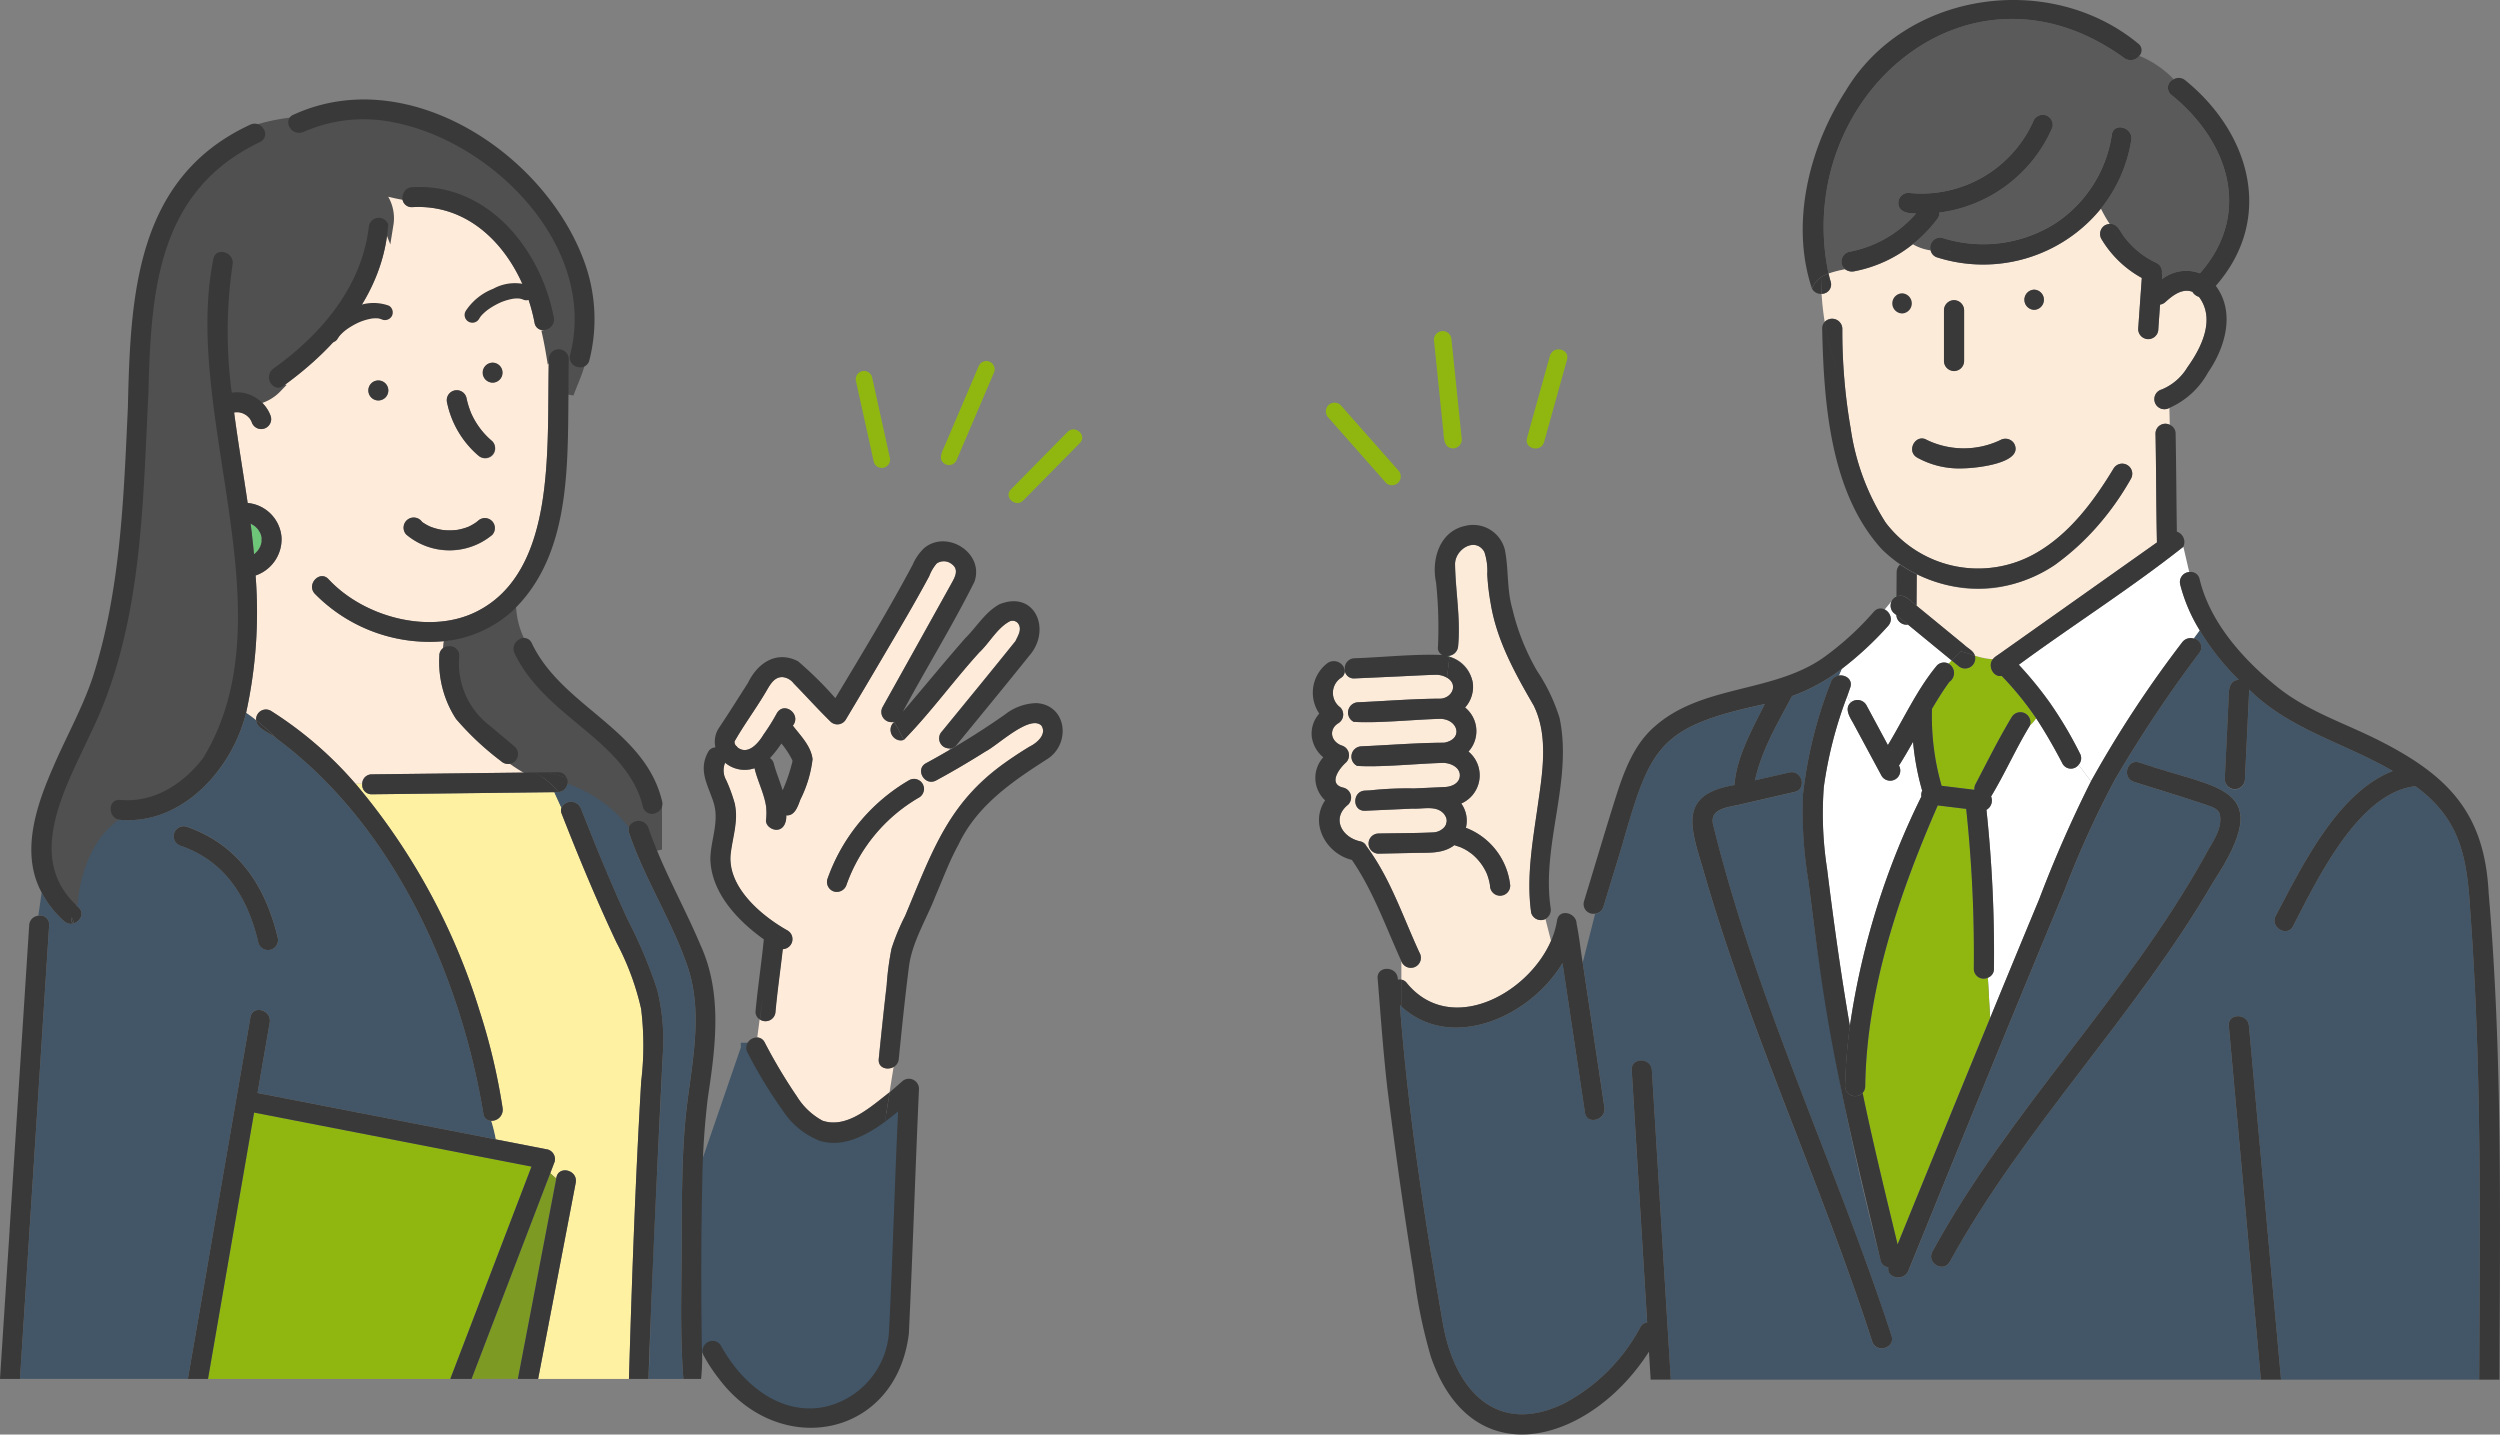 <svg xmlns="http://www.w3.org/2000/svg" xmlns:xlink="http://www.w3.org/1999/xlink" width="233.693" height="134.096" viewBox="0 0 233.693 134.096">
  <rect x="0" y="0" width="233.693" height="134.096" fill="#808080" stroke="none"/>
  <defs>
    <clipPath id="clip-path">
      <rect id="長方形_279" data-name="長方形 279" width="17.709" height="18.405" fill="#8fb710"/>
    </clipPath>
    <clipPath id="clip-path-2">
      <rect id="長方形_1021" data-name="長方形 1021" width="111.092" height="134.096" fill="none"/>
    </clipPath>
    <clipPath id="clip-path-3">
      <rect id="長方形_279-2" data-name="長方形 279" width="18.739" height="19.477" fill="#8fb710"/>
    </clipPath>
  </defs>
  <g id="グループ_2341" data-name="グループ 2341" transform="translate(-127.026 -6436)">
    <g id="ill" transform="translate(127.026 6445.297)">
      <path id="パス_5782" data-name="パス 5782" d="M120.87,148.934v.007l0-.007" transform="translate(-96.411 -108.003)" fill="#6ec778"/>
      <path id="パス_5783" data-name="パス 5783" d="M121.885,151.411c.041-.035.042-.03,0,0" transform="translate(-98.086 -108.936)" fill="#6ec778"/>
      <path id="パス_5784" data-name="パス 5784" d="M40.726,182.625l0-.007c.027.074.012.05,0,.007" transform="translate(33.358 -120.821)" fill="#6ec778"/>
      <path id="パス_5785" data-name="パス 5785" d="M120.847,148.97v-.019c.03.15,0,.069,0,.019" transform="translate(-96.391 -108.009)" fill="#6ec778"/>
      <path id="パス_5786" data-name="パス 5786" d="M40.753,182.6v-.014l.006.016,0,0,0-.007" transform="translate(33.327 -120.809)" fill="#6ec778"/>
      <path id="パス_5787" data-name="パス 5787" d="M93.469,147.818c.077.009.053.008,0,0" transform="translate(-52.086 -107.578)" fill="#6ec778"/>
      <path id="パス_5788" data-name="パス 5788" d="M40.762,182.52c0-.021,0-.039.009-.044a.484.484,0,0,0,0,.068l0,0-.007-.019" transform="translate(33.309 -120.767)" fill="#6ec778"/>
      <path id="パス_5790" data-name="パス 5790" d="M40.754,182.628l0-.008,0,.006a.19.19,0,0,0,0,.022v-.019" transform="translate(33.327 -120.822)" fill="#6ec778"/>
      <path id="パス_5791" data-name="パス 5791" d="M40.208,189.611c-.015.162-.04.169-.016.091.009-.03.011-.061.016-.091" transform="translate(34.232 -123.483)" fill="#6ec778"/>
      <path id="パス_5793" data-name="パス 5793" d="M40.748,182.6l-.006.014v0a.028.028,0,0,1,.007-.011" transform="translate(33.345 -120.813)" fill="#6ec778"/>
      <path id="パス_5794" data-name="パス 5794" d="M120.862,146.856a2.866,2.866,0,0,1,.4.244,2.914,2.914,0,0,1,.317.32c.07.115.139.234.207.351a2.585,2.585,0,0,1,.108.378.073.073,0,0,0,0,.024c0,.083.007.326,0,.355l0,.025a3.458,3.458,0,0,1-.106.394,2.7,2.7,0,0,1-.26.446,3.2,3.2,0,0,1-.306.3l-.025.018-.013.008c-.086-.955-.2-1.912-.326-2.864" transform="translate(-97.438 -107.212)" fill="#6ec778"/>
      <path id="パス_5795" data-name="パス 5795" d="M80.542,258.371q1.958-11.314,3.917-22.629l25.927,5.048-7.592,19.848H80.15l.392-2.267" transform="translate(-60.705 -141.038)" fill="#8fb710"/>
      <path id="パス_5796" data-name="パス 5796" d="M85.828,233.057l2.433-37.8a.834.834,0,0,0-1.013-.886l.31-2.172a9.493,9.493,0,0,0,2.107,2.68c.893.8,2.216-.517,1.319-1.319-.192-.172-.369-.35-.538-.53.318-3.031,1.441-6.046,3.855-7.911a.942.942,0,0,0,.607.293c5.812.484,10.485-4.765,11.771-10.016.323.217.632.448.932.688.017.836,1.362,1.2,1.922,1.739q.309.306.618.613-.308-.308-.618-.613c10.846,8.033,17.155,21.985,19.319,35.046a.727.727,0,0,0,.732.673,15.5,15.5,0,0,1,.43,1.738l-22.276-4.337q.57-3.293,1.14-6.586c.2-1.176-1.6-1.677-1.8-.5l-5.852,33.812H85.531q.148-2.308.3-4.615m14.761-45.214c4.187,1.466,6.257,4.892,7.233,9.052a.934.934,0,0,0,1.8-.5c-1.165-4.836-3.681-8.672-8.536-10.355a.933.933,0,0,0-.5,1.8" transform="translate(-83.665 -118.073)" fill="#425667"/>
      <path id="パス_5797" data-name="パス 5797" d="M24.87,240.8c.015-.966.033-1.932.059-2.9l4.095-11.892a.921.921,0,0,0,.111.4,43.7,43.7,0,0,0,3.325,5.476c2.6,3.738,5.967,3.759,9.525,1.012l-.055.339.055-.339c.426-.313.837-.643,1.23-.973-.327,6.912-.507,13.838-.859,20.746a7.7,7.7,0,0,1-6.033,6.884c-4.214.828-7.777-2.257-9.661-5.722a.914.914,0,0,0-1.612.054l-.18-.2c-.055-4.3-.064-8.6,0-12.893" transform="translate(40.737 -137.334)" fill="#425667" stroke="#425667" stroke-width="1"/>
      <path id="パス_5799" data-name="パス 5799" d="M81.756,114.56c5.036-3.633,9.393-8.7,9.8-15.118A3.513,3.513,0,0,0,89.776,95.8a19,19,0,0,0,3.174.86.864.864,0,0,0,.851,1.189c6.248-.369,10.377,5.194,11.445,10.816a.806.806,0,0,0,1.125.613c.171.735.315,1.456.435,2.175a.883.883,0,0,0-.231.6c-.068,3.354.008,6.712-.235,10.061-.37,5.091-1.542,11.117-6.594,13.58-4.385,2.146-10.51.434-13.744-3.049-.789-.909-2.1.416-1.319,1.319a15.015,15.015,0,0,0,12.606,4.4,2.636,2.636,0,0,0-.089.53.868.868,0,0,0-.857.9,9.792,9.792,0,0,0,1.558,5.89,26.58,26.58,0,0,0,4.21,3.948.951.951,0,0,0,1.319,0l0,0a14.665,14.665,0,0,0,1.506.919c-.336-.024-.674-.04-1.015-.04.341,0,.679.016,1.015.04l.262.146-15.168.177a.884.884,0,0,0-.9.88h-.629a35.435,35.435,0,0,0-7.91-6.818.918.918,0,0,0-1.379.863c-.3-.24-.609-.471-.932-.688a43.823,43.823,0,0,0,.885-12.827,3.589,3.589,0,0,0,2.426-3.564A3.5,3.5,0,0,0,78.43,125.5c-.413-2.812-.894-5.631-1.267-8.455.032-.008.064-.013.1-.02a2.346,2.346,0,0,1,.349,0,1.577,1.577,0,0,1,.744.315,2.51,2.51,0,0,1,.261.259,2.231,2.231,0,0,1,.183.317.932.932,0,0,0,1.792-.514,3.325,3.325,0,0,0-1.247-1.634,3.805,3.805,0,0,0,1.794-1.051.788.788,0,0,0,.621-.154m19.566-2.174a.934.934,0,0,0,0,1.866.934.934,0,0,0,0-1.866m-.027,7.351a7.234,7.234,0,0,1-2.009-2.7v0l0-.007a8,8,0,0,1-.414-1.378.933.933,0,0,0-1.8.5,8.894,8.894,0,0,0,2.906,4.915.957.957,0,0,0,1.319,0,.937.937,0,0,0,0-1.319m-8.045,8.715a6.257,6.257,0,0,0,8.024.035.933.933,0,0,0-1.319-1.319s-.152.12-.138.112a4.892,4.892,0,0,1-.74.434,5.372,5.372,0,0,1-1.121.309,5.98,5.98,0,0,1-1.3,0,5.42,5.42,0,0,1-1.16-.312l-.123-.056a4.7,4.7,0,0,1-.645-.382.948.948,0,1,0-1.476,1.181m-2.612-12.541a.933.933,0,0,0,0-1.866.933.933,0,0,0,0,1.866" transform="translate(-55.274 -87.782)" fill="#ffebda"/>
      <path id="パス_5800" data-name="パス 5800" d="M73.23,152.163c1.248-5.774,4.973-10.65,6.282-16.418,1.972-7.978,2.254-16.244,2.6-24.419.243-9.42.83-18.774,10.434-23.353a.823.823,0,0,0,.282-1.281,18.019,18.019,0,0,1,2.358-.47,1.015,1.015,0,0,0,1.415.818,13.881,13.881,0,0,1,8.414-.9c9.324,1.791,19.109,11.658,16.509,21.742a.91.91,0,0,0,.792,1.143c-.269.862-.655,1.677-.943,2.48,0-1.088,0-2.169.026-3.234a.935.935,0,0,0-1.635-.6c-.12-.718-.263-1.44-.435-2.174a.963.963,0,0,0,.675-1.109c-1.218-6.41-6.2-12.6-13.244-12.186a.913.913,0,0,0-.85.677,18.946,18.946,0,0,1-3.175-.861,3.514,3.514,0,0,1,1.785,3.644.943.943,0,0,0-1.821.325c-.692,5.588-4.484,10.018-8.926,13.182a1,1,0,0,0,.32,1.765,3.812,3.812,0,0,1-1.794,1.051,3.27,3.27,0,0,0-2.4-.578,43.122,43.122,0,0,1,.077-11.98c.2-1.176-1.6-1.678-1.8-.5-2.937,14.56,7.22,33.219-.948,46.624-1.84,2.416-4.624,4.223-7.75,3.92-.933-.09-1.128,1.023-.607,1.573-2.415,1.865-3.538,4.881-3.855,7.911a7.356,7.356,0,0,1-1.788-6.795" transform="translate(-68.237 -84)" fill="#505050" stroke="#505050" stroke-width="1"/>
      <path id="パス_5813" data-name="パス 5813" d="M83.837,223.423c.227-1.24-1.69-1.665-1.817-.4-.185-.159-.377-.323-.562-.5l.409-1.07a.936.936,0,0,0-.651-1.148l-4.845-.943a15.5,15.5,0,0,0-.43-1.738,1.037,1.037,0,0,0,1.067-1.169,58.224,58.224,0,0,0-2.14-9.054A60.423,60.423,0,0,0,63.256,186.12h.629a.877.877,0,0,0,.9.986l2.158-.025,14.9-.173.663,1.458a.805.805,0,0,0,.028.571c1.593,4.062,3.265,8.1,5.13,12.046a24.845,24.845,0,0,1,2.29,6.174,28.151,28.151,0,0,1,.009,6.78c-.548,9.263-.872,18.545-1.145,27.817h-8.49l3.512-18.331" transform="translate(-30.022 -122.154)" fill="#fff1a2"/>
      <path id="パス_5814" data-name="パス 5814" d="M64.455,234.166c.278-7.649.712-15.286,1.056-22.931A19.572,19.572,0,0,0,65,205.048a44.5,44.5,0,0,0-2.764-6.571c-1.575-3.405-3-6.886-4.366-10.377a1,1,0,0,0-1.826-.075l-.663-1.458c.126,0,.252,0,.377-.009.079.108.156.217.228.337-.072-.12-.149-.229-.228-.337a.937.937,0,0,0,.772-1.331,13.1,13.1,0,0,1,6.131,4.225.789.789,0,0,0-.287.947c1.446,4.272,3.951,8.106,5.426,12.357,1.637,4.718.281,9.654-.168,14.45-.3,3.168-.312,6.37-.347,9.55.043,4.87-.217,9.825.16,14.658H64.182c.137-2.41.166-4.833.273-7.247" transform="translate(-3.566 -121.814)" fill="#425667"/>
      <path id="パス_5815" data-name="パス 5815" d="M78.631,184.323h-.06l-.262-.146c.39.029.776.076,1.157.136l-.835.01" transform="translate(-28.644 -121.415)" fill="#6ec778"/>
      <path id="パス_5816" data-name="パス 5816" d="M61.349,162.882a11.165,11.165,0,0,0,5.768-2.66,8.071,8.071,0,0,0,.71,2.571.974.974,0,0,0-.4,1.267c1.393,2.947,3.972,5,6.422,7.038,2.369,1.969,4.834,4.187,5.574,7.3a.87.87,0,0,0,1.294.556v3.466c-.275-.671-.54-1.348-.772-2.036a.977.977,0,0,0-1.511-.452,13.111,13.111,0,0,0-6.132-4.225c-.3-.808-1.457-.455-2.145-.514-.382-.06-.767-.108-1.157-.136a14.735,14.735,0,0,1-1.507-.918.941.941,0,0,0,0-1.316c-.748-.652-1.52-1.274-2.271-1.922a7.329,7.329,0,0,1-2.95-6.6.892.892,0,0,0-1.009-.9,2.6,2.6,0,0,1,.089-.531" transform="translate(-19.335 -112.298)" fill="#505050" stroke="#505050" stroke-width="1"/>
      <path id="パス_5817" data-name="パス 5817" d="M3.2,173.02a1.865,1.865,0,0,1-.106-1.641,2.842,2.842,0,0,0,2.753.513c.286,1.207.883,2.317,1.077,3.549a5.644,5.644,0,0,1,0,1.273c-.059.519.475.912.933.933.731.025.989-.745.955-1.348.8.075,1.1-.879,1.314-1.47a11.3,11.3,0,0,0,1.143-3.785c-.15-1.229-1.122-2.185-1.843-3.129.839-1.056-.818-2.325-1.495-1.15a19.161,19.161,0,0,1-1.231,1.97c-.485.816-1.466,1.98-2.455,1.207.1.079-.147-.183-.146-.159a1.384,1.384,0,0,1-.1-.173c-.016-.039-.017-.16-.027-.206.833-1.476,1.92-2.957,2.808-4.433.411-.647.8-1.635,1.7-1.593a1.5,1.5,0,0,1,1.036.593c1.149,1.178,2.255,2.405,3.427,3.557a.917.917,0,0,0,1.435-.18q1.737-2.9,3.448-5.814c1.478-2.514,2.973-5.024,4.352-7.594a3.911,3.911,0,0,1,.7-1.187,1.178,1.178,0,0,1,1.366.029c.781.53.325,1.277-.027,1.913q-3.192,5.753-6.406,11.495a.956.956,0,0,0,1.082,1.367l.007.011c-.815.745.061,2.042.9,1.678l.012.024-.012-.024c2.5-2.551,4.641-5.524,7.057-8.182.94-.88,1.632-2.213,2.752-2.853a.662.662,0,0,1,.914.191c.331.554-.051,1.106-.278,1.6-2.27,2.831-4.577,5.634-6.873,8.445a.935.935,0,0,0,.742,1.585c-.014.052-.03.1-.045.157-.722.423-1.451.837-2.187,1.234-1.059.571-.115,2.181.942,1.611,1.571-.847,3.111-1.758,4.621-2.709,1.129-.567,4.139-3.478,5.225-2.419.525.806-.4,1.62-1.1,1.958q-.844.528-1.66,1.1c-5.792,3.666-7.47,8.771-9.98,14.73a20.408,20.408,0,0,0-1.269,3.056,26.922,26.922,0,0,0-.45,3.345c-.271,2.322-.515,4.648-.75,6.974-.085.847.823,1.085,1.4.733l-.382,2.375c-1.721,1.32-3.964,3.439-6.271,2.657a6.363,6.363,0,0,1-2.392-2.261,49.185,49.185,0,0,1-3.02-5.062.818.818,0,0,0-.681-.455l.221-1.677a.935.935,0,0,0,1.463-.758c.183-1.943.46-3.876.679-5.816a.938.938,0,0,0,.466-1.732c-2.441-1.36-5.708-4.1-5.33-7.228.191-1.585.727-3.046.37-4.659A14.576,14.576,0,0,0,3.2,173.02m10.11,10.405a.957.957,0,0,0,1.148-.652,15.355,15.355,0,0,1,6.816-8.166A.934.934,0,0,0,20.336,173a17.336,17.336,0,0,0-7.673,9.281.942.942,0,0,0,.652,1.148" transform="translate(64.673 -109.378)" fill="#ffebda"/>
      <path id="パス_5818" data-name="パス 5818" d="M25.433,176.774l-.012.014-.007-.011.019,0" transform="translate(58.154 -118.597)" fill="#6ec778"/>
      <path id="パス_5819" data-name="パス 5819" d="M83.77,244.885c.185.178.377.343.562.5l-3.589,18.731H76.413l7.356-19.232" transform="translate(-32.335 -144.518)" fill="#7d9a23"/>
      <path id="パス_5820" data-name="パス 5820" d="M42.239,187.091h0l0-.009,0,.009" transform="translate(30.923 -122.52)" fill="#6ec778"/>
      <path id="パス_5821" data-name="パス 5821" d="M40.773,182.675c-.006.066-.011.082-.012.077,0-.022.007-.057.012-.087v.01" transform="translate(33.308 -120.839)" fill="#6ec778"/>
      <path id="パス_5828" data-name="パス 5828" d="M.755,200.239a26.937,26.937,0,0,1,.45-3.345,20.472,20.472,0,0,1,1.269-3.056c3.072-7.345,4.407-11.514,11.641-15.827.7-.336,1.625-1.159,1.1-1.959-1.082-1.063-4.11,1.862-5.225,2.419-1.51.951-3.05,1.862-4.621,2.709-1.057.57-2-1.041-.942-1.611.737-.4,1.465-.811,2.187-1.234a4.116,4.116,0,0,1-.956,1.907,4.116,4.116,0,0,0,.956-1.907q2.67-1.552,5.2-3.327a4.927,4.927,0,0,1,2.95-1.06c2.83.194,3.21,3.763,1.046,5.2-3.318,2.122-6.643,4.379-8.373,8.07-.839,1.522-1.434,3.165-2.125,4.759-.855,2.223-2.232,4.347-2.5,6.742-.361,2.826-.649,5.663-.934,8.5a.942.942,0,0,1-.46.733l.307-1.912-.307,1.912c-.582.351-1.491.113-1.406-.733.234-2.326.479-4.651.75-6.974" transform="translate(82.137 -117.521)" fill="#393939"/>
      <path id="パス_5829" data-name="パス 5829" d="M24.209,176.909l.095-.112c.3.476.6,1.075.9,1.678a.973.973,0,0,1-1-1.566" transform="translate(59.271 -118.606)" fill="#393939"/>
      <path id="パス_5830" data-name="パス 5830" d="M4.366,173.815c-.546-1.6-1.375-2.9-.484-4.558a.81.81,0,0,1,.7-.46,2.339,2.339,0,0,1,.361-1.866c.922-1.379,1.8-2.785,2.694-4.183.893-1.848,2.657-3.032,4.665-2a33.937,33.937,0,0,1,3.488,3.449c2.472-4.116,4.972-8.234,7.228-12.47a4.579,4.579,0,0,1,1.112-1.588c2.13-1.705,5.6.5,4.667,3.172-2.056,4.119-4.507,8.077-6.692,12.145,1.954-2.274,3.847-4.6,5.822-6.856,1.067-1.049,1.861-2.447,3.2-3.177,3.346-1.353,4.9,2.415,2.789,4.809-2.251,2.82-4.556,5.6-6.833,8.394a.775.775,0,0,1-.577.266,6.847,6.847,0,0,1,.413-1.237,6.847,6.847,0,0,0-.413,1.237.935.935,0,0,1-.742-1.585c2.3-2.811,4.6-5.613,6.873-8.445.227-.5.608-1.05.278-1.6a.661.661,0,0,0-.914-.191c-1.119.639-1.811,1.973-2.752,2.853-2.415,2.659-4.554,5.632-7.057,8.183-.3-.6-.6-1.2-.9-1.678l.012-.014-.019,0a3.782,3.782,0,0,0-.492-.645,3.782,3.782,0,0,1,.492.645.956.956,0,0,1-1.081-1.367q3.206-5.746,6.406-11.5c.353-.636.809-1.383.028-1.913a1.179,1.179,0,0,0-1.367-.029,3.882,3.882,0,0,0-.7,1.187c-1.379,2.57-2.874,5.08-4.352,7.594q-1.713,2.913-3.448,5.813a.917.917,0,0,1-1.436.18c-1.172-1.152-2.277-2.379-3.426-3.556a1.5,1.5,0,0,0-1.036-.594c-.9-.043-1.292.945-1.7,1.593-.888,1.475-1.977,2.958-2.808,4.433.011.046.011.166.027.205a1.4,1.4,0,0,0,.1.173c0-.024.249.238.146.159.99.772,1.969-.39,2.454-1.207a18.981,18.981,0,0,0,1.231-1.97c.676-1.175,2.335.094,1.5,1.15.721.943,1.694,1.9,1.843,3.129a11.291,11.291,0,0,1-1.143,3.786c-.218.589-.511,1.547-1.314,1.47.034.6-.224,1.373-.955,1.348-.458-.02-.992-.414-.933-.933a5.608,5.608,0,0,0,0-1.273c-.194-1.233-.79-2.343-1.077-3.549a2.841,2.841,0,0,1-2.752-.514,1.866,1.866,0,0,0,.105,1.642,14.648,14.648,0,0,1,.793,2.168c.357,1.612-.179,3.074-.37,4.659-.377,3.133,2.89,5.867,5.33,7.228a.938.938,0,0,1-.465,1.732c-.22,1.939-.5,3.872-.68,5.816a.935.935,0,0,1-1.463.758L9.023,192l-.295,2.241a.845.845,0,0,1-.4-.758c.212-2.252.551-4.488.778-6.738-2.458-1.753-4.959-4.391-5-7.581.059-1.852.89-3.5.26-5.344m7.779.547c-.006.03-.007.061-.016.091-.024.077,0,.07.016-.091m-2.107-4.055c.225.851.568,1.659.829,2.5l0-.009,0,.009h0a16.61,16.61,0,0,0,.9-2.639l0-.019a.258.258,0,0,0,.012-.087.193.193,0,0,1,0-.022c.015.044.03.067,0-.007l.006-.014a.024.024,0,0,0-.007.011l-.006-.016a.491.491,0,0,1,0-.068c-.011,0-.012.023-.009.044-.017-.045-.034-.092-.048-.138.024.077.032.1.028.09a7.949,7.949,0,0,0-.994-1.513A10.363,10.363,0,0,1,9.679,169.8a.879.879,0,0,1,.359.5" transform="translate(62.295 -108.233)" fill="#393939"/>
      <path id="パス_5831" data-name="パス 5831" d="M40.762,182.547l.007.019,0,0v.014a.3.3,0,0,1-.009-.038" transform="translate(33.309 -120.794)" fill="#393939"/>
      <path id="パス_5832" data-name="パス 5832" d="M40.774,182.633v.019c0,.03-.009.064-.012.087a.37.37,0,0,1,.012-.106" transform="translate(33.307 -120.827)" fill="#393939"/>
      <path id="パス_5833" data-name="パス 5833" d="M40.754,182.612v0l0,.007,0-.006,0,0" transform="translate(33.332 -120.819)" fill="#393939"/>
      <path id="パス_5834" data-name="パス 5834" d="M40.758,182.624v-.015l0,.007,0,.008" transform="translate(33.323 -120.818)" fill="#393939"/>
      <path id="パス_5835" data-name="パス 5835" d="M28.581,185.477a.934.934,0,0,1,.942,1.611,15.357,15.357,0,0,0-6.816,8.167.955.955,0,0,1-1.147.651.94.94,0,0,1-.652-1.147,17.337,17.337,0,0,1,7.673-9.282" transform="translate(56.429 -121.86)" fill="#393939"/>
      <path id="パス_5836" data-name="パス 5836" d="M47.6,224.994l-.216.628a.872.872,0,0,1,.216-.628" transform="translate(22.373 -136.948)" fill="#393939"/>
      <path id="パス_5837" data-name="パス 5837" d="M21.789,255.66l.912,1-.912-1a.914.914,0,0,1,1.612-.054c1.884,3.465,5.447,6.55,9.661,5.722a7.7,7.7,0,0,0,6.033-6.884c.352-6.907.532-13.833.859-20.745-.393.329-.8.658-1.23.973l.445-2.765c.388-.328.771-.663,1.147-1a.945.945,0,0,1,1.593.66c-.346,7.634-.584,15.277-.948,22.907-1.191,9.727-12.069,11.769-17.745,4.229h0a15.249,15.249,0,0,1-1.425-2.158.879.879,0,0,1,0-.888" transform="translate(43.997 -139.107)" fill="#393939"/>
      <path id="パス_5838" data-name="パス 5838" d="M32.839,234.019a7.341,7.341,0,0,1-3.31-2.744A43.692,43.692,0,0,1,26.2,225.8a.93.93,0,0,1-.111-.4l.216-.628a1.034,1.034,0,0,1,.825-.366l-.144,1.1.144-1.1a.816.816,0,0,1,.681.455,49.243,49.243,0,0,0,3.02,5.062,6.367,6.367,0,0,0,2.392,2.261c2.286.787,4.563-1.344,6.271-2.657l-.445,2.764c-1.891,1.391-4.075,2.46-6.215,1.732" transform="translate(43.668 -136.722)" fill="#393939"/>
      <path id="パス_5839" data-name="パス 5839" d="M83.035,165.37c-.078,1.2.595,2.394.595,3.591,0-1.2-.673-2.394-.595-3.591a.892.892,0,0,1,1.009.9,7.328,7.328,0,0,0,2.95,6.6c.751.649,1.524,1.271,2.271,1.923a.941.941,0,0,1,0,1.316,4.967,4.967,0,0,1-1.395-1.48,4.967,4.967,0,0,0,1.395,1.48l0,0a.952.952,0,0,1-1.319,0,26.586,26.586,0,0,1-4.21-3.948,9.786,9.786,0,0,1-1.557-5.89.867.867,0,0,1,.857-.9" transform="translate(-41.11 -114.257)" fill="#393939"/>
      <path id="パス_5840" data-name="パス 5840" d="M76.594,247.538l.444-2.313a3.463,3.463,0,0,1,.9,1,3.463,3.463,0,0,0-.9-1c.126-1.264,2.044-.842,1.817.4q-1.756,9.165-3.513,18.33H73.448l3.146-16.417" transform="translate(-25.04 -144.356)" fill="#393939"/>
      <path id="パス_5841" data-name="パス 5841" d="M85.862,175.024a35.423,35.423,0,0,1,7.91,6.818h0a60.412,60.412,0,0,1,11.611,21.281,58.3,58.3,0,0,1,2.14,9.054,1.037,1.037,0,0,1-1.067,1.169,4.078,4.078,0,0,1-.1-2.094,4.078,4.078,0,0,0,.1,2.094.727.727,0,0,1-.733-.673c-2.163-13.06-8.471-27.012-19.318-35.046a25.11,25.11,0,0,0-1.922-1.739.918.918,0,0,1,1.379-.863" transform="translate(-60.538 -117.876)" fill="#393939"/>
      <path id="パス_5842" data-name="パス 5842" d="M120.517,178.246c-.561-.535-1.9-.9-1.922-1.739a25.123,25.123,0,0,1,1.922,1.739" transform="translate(-94.65 -118.496)" fill="#393939"/>
      <path id="パス_5843" data-name="パス 5843" d="M54.247,192.38c.234.688.5,1.364.773,2.036v0c1.241,3.028,2.831,5.918,4.1,8.93,2.06,4.5,1.409,9.491.689,14.219a71.792,71.792,0,0,0-.51,7.293l-1.212,3.521,1.212-3.521c-.133,5.263-.125,10.528-.061,15.791l-.359-.392.359.392a20.018,20.018,0,0,1-.066,3.242H57.518c-.377-4.834-.116-9.788-.159-14.658.035-3.179.05-6.382.346-9.549.45-4.8,1.806-9.731.168-14.45-1.474-4.251-3.979-8.085-5.425-12.357a.79.79,0,0,1,.287-.948,12.667,12.667,0,0,1,.87,1.217,12.667,12.667,0,0,0-.87-1.217.977.977,0,0,1,1.511.452" transform="translate(6.363 -124.292)" fill="#393939"/>
      <path id="パス_5844" data-name="パス 5844" d="M77.255,185.47h-1.16a.885.885,0,0,1,.9-.88l15.167-.177a6.669,6.669,0,0,1,2.268,1.835c-.125.012-.251,0-.377.009l-.3-.655.3.655-14.9.173-2.158.025a.876.876,0,0,1-.9-.986Z" transform="translate(-42.232 -121.505)" fill="#393939"/>
      <path id="パス_5845" data-name="パス 5845" d="M76.169,184.372a.832.832,0,0,1,.822.529,13.663,13.663,0,0,0-2.145-.514l1.323-.016" transform="translate(-24.024 -121.489)" fill="#393939"/>
      <path id="パス_5846" data-name="パス 5846" d="M76.992,186.241a6.663,6.663,0,0,0-2.268-1.835l.9-.011a13.672,13.672,0,0,1,2.145.514.937.937,0,0,1-.772,1.331" transform="translate(-24.797 -121.498)" fill="#393939"/>
      <path id="パス_5847" data-name="パス 5847" d="M62.007,193.1l-1.679-3.694a1,1,0,0,1,1.826.075c1.37,3.492,2.791,6.972,4.366,10.377a44.5,44.5,0,0,1,2.764,6.571,19.554,19.554,0,0,1,.508,6.188c-.494,10.055-.973,20.117-1.329,30.177H66.639c.274-9.272.6-18.555,1.145-27.817a28.087,28.087,0,0,0-.008-6.78,24.863,24.863,0,0,0-2.291-6.175c-1.865-3.945-3.537-7.983-5.13-12.045a.8.8,0,0,1-.027-.571Z" transform="translate(-7.847 -123.195)" fill="#393939"/>
      <path id="パス_5848" data-name="パス 5848" d="M78.388,244.356q2.026-11.711,4.054-23.422c.2-1.181,2-.68,1.8.5q-.571,3.293-1.14,6.586l22.276,4.337a3.467,3.467,0,0,1-.056,1.357,3.467,3.467,0,0,0,.056-1.357l4.845.943a.936.936,0,0,1,.652,1.147q-.205.535-.409,1.07a3.265,3.265,0,0,1-.9-1.333,3.265,3.265,0,0,0,.9,1.333l-7.356,19.231h-1.989l7.592-19.848L82.783,229.85q-2.154,12.448-4.309,24.9H76.59q.9-5.195,1.8-10.39" transform="translate(-59.03 -135.146)" fill="#393939"/>
      <path id="パス_5849" data-name="パス 5849" d="M153.827,235.414l1.834-28.5a.937.937,0,0,1,.853-.886l-.811,5.68.811-5.68a.833.833,0,0,1,1.013.886q-1.365,21.206-2.729,42.413h-1.866q.447-6.956.9-13.911" transform="translate(-152.932 -129.726)" fill="#393939"/>
      <path id="パス_5850" data-name="パス 5850" d="M119.569,192.564c4.855,1.684,7.372,5.522,8.536,10.355a.934.934,0,0,1-1.8.5c-.975-4.161-3.048-7.587-7.233-9.052a.933.933,0,0,1,.5-1.8" transform="translate(-102.15 -124.594)" fill="#393939"/>
      <path id="パス_5884" data-name="パス 5884" d="M118.728,157.086c3.126.3,5.91-1.5,7.75-3.92,8.168-13.407-1.988-32.056.948-46.624.2-1.182,2-.681,1.8.5a43.121,43.121,0,0,0-.077,11.98,3.27,3.27,0,0,1,2.4.578,11.882,11.882,0,0,1-3.24.313,11.882,11.882,0,0,0,3.24-.313,3.323,3.323,0,0,1,1.247,1.634.932.932,0,0,1-1.792.514,2.227,2.227,0,0,0-.183-.316,2.515,2.515,0,0,0-.261-.26,2.676,2.676,0,0,0-.356-.207,2.538,2.538,0,0,0-.388-.107,2.348,2.348,0,0,0-.349,0c-.032.006-.064.012-.1.02.373,2.825.854,5.644,1.267,8.455a3.5,3.5,0,0,1,3.169,3.215,3.589,3.589,0,0,1-2.426,3.564,43.827,43.827,0,0,1-.885,12.828,11.147,11.147,0,0,0-1.245-.732,11.147,11.147,0,0,1,1.245.732c-1.285,5.25-5.96,10.5-11.771,10.016a.941.941,0,0,1-.607-.292,8.232,8.232,0,0,1,1.7-1.023,8.232,8.232,0,0,0-1.7,1.023c-.521-.55-.326-1.664.607-1.573m12.586-23.023a.319.319,0,0,1-.032.025.319.319,0,0,0,.032-.025m-.276-1.814c.076.624.139,1.249.2,1.873l.013-.008.025-.018a3.269,3.269,0,0,0,.306-.3,2.7,2.7,0,0,0,.26-.446,3.453,3.453,0,0,0,.106-.394l0-.025c0-.028-.007-.272,0-.355.006.05.03.131,0-.02v-.01l0,.006a2.585,2.585,0,0,0-.108-.378c-.068-.117-.137-.236-.207-.351a2.909,2.909,0,0,0-.316-.32,2.868,2.868,0,0,0-.4-.244c.043.33.089.661.129.992" transform="translate(-107.485 -91.613)" fill="#393939"/>
      <path id="パス_5885" data-name="パス 5885" d="M149.258,206.7c0-.134.006-.271.009-.406.212.258.286.7-.009.406" transform="translate(-142.579 -129.833)" fill="#393939"/>
      <path id="パス_5886" data-name="パス 5886" d="M122.471,146.45c1.191-2.74,2.662-5.366,3.611-8.2,2.61-8.127,2.893-16.763,3.284-25.224.237-10.353.686-21.444,11.418-26.417a.942.942,0,0,1,1.223.33,6.2,6.2,0,0,0-3.3,2.024,6.2,6.2,0,0,1,3.3-2.024.823.823,0,0,1-.282,1.281c-9.595,4.565-10.2,13.948-10.434,23.353-.549,10.794-.574,22.128-5.456,32.025-2.145,4.685-5.925,11.1-1.642,15.607-.053.5-.084,1.007-.095,1.506-.127-.154-.3-.242-.48-.066.177-.177.353-.089.48.066,0,.136-.008.271-.008.406.295.3.221-.148.008-.406.011-.5.042-1,.095-1.506.169.18.346.358.538.53.9.8-.426,2.118-1.319,1.319a9.471,9.471,0,0,1-2.107-2.68l.208-1.458-.208,1.458c-2.042-3.764-.449-8.278,1.166-11.919" transform="translate(-117.412 -84.242)" fill="#393939"/>
      <path id="パス_5887" data-name="パス 5887" d="M76.792,96.76a7.324,7.324,0,0,0,1.07.082,7.324,7.324,0,0,1-1.07-.082.912.912,0,0,1,.85-.676c7.044-.416,12.027,5.776,13.244,12.186a.962.962,0,0,1-.675,1.109c-.164-.7-.348-1.42-.56-2.161.212.741.4,1.456.56,2.161a.806.806,0,0,1-1.125-.613c-1.067-5.622-5.2-11.185-11.445-10.816a.864.864,0,0,1-.85-1.189" transform="translate(-39.115 -87.883)" fill="#393939"/>
      <path id="パス_5888" data-name="パス 5888" d="M102.185,114.819c4.443-3.165,8.234-7.594,8.926-13.182a.943.943,0,0,1,1.82-.325,4.521,4.521,0,0,1-1.313,2.488,4.521,4.521,0,0,0,1.313-2.488c-.412,6.415-4.768,11.484-9.8,15.118a.79.79,0,0,1-.622.154,3.224,3.224,0,0,0,.625-.994,3.224,3.224,0,0,1-.625.994,1,1,0,0,1-.32-1.765" transform="translate(-76.644 -89.651)" fill="#393939"/>
      <path id="パス_5889" data-name="パス 5889" d="M76.083,142.074c3.232,3.484,9.36,5.194,13.744,3.049,5.052-2.463,6.224-8.489,6.594-13.58.243-3.349.167-6.707.235-10.061a.885.885,0,0,1,.231-.6,30.546,30.546,0,0,1,.419,5.1,30.546,30.546,0,0,0-.419-5.1.935.935,0,0,1,1.635.6c-.022,1.066-.025,2.147-.026,3.235a8.21,8.21,0,0,0-.247.793,8.21,8.21,0,0,1,.247-.793c-.076,7.031.162,15.3-5.359,20.421a10.856,10.856,0,0,1-.075-1.235,10.856,10.856,0,0,0,.075,1.235,11.163,11.163,0,0,1-5.768,2.66c.011-.041.02-.082.033-.123h0c-.014.041-.022.082-.033.123a15.012,15.012,0,0,1-12.606-4.4c-.784-.9.53-2.228,1.319-1.319" transform="translate(-45.356 -97.214)" fill="#393939"/>
      <path id="パス_5890" data-name="パス 5890" d="M102.71,125.256a.933.933,0,0,1,0,1.866.933.933,0,0,1,0-1.866" transform="translate(-67.347 -98.992)" fill="#393939"/>
      <path id="パス_5891" data-name="パス 5891" d="M85.462,122.577a.933.933,0,0,1,0,1.866.933.933,0,0,1,0-1.866" transform="translate(-39.414 -97.972)" fill="#393939"/>
      <path id="パス_5892" data-name="パス 5892" d="M85.92,147.54A.949.949,0,1,1,87.4,146.36a4.69,4.69,0,0,0,.645.382l.123.055a5.375,5.375,0,0,0,1.159.312,5.983,5.983,0,0,0,1.3,0,5.381,5.381,0,0,0,1.122-.309,4.915,4.915,0,0,0,.74-.434c-.014.007.138-.112.138-.112a.933.933,0,0,1,1.319,1.319,6.259,6.259,0,0,1-8.024-.035m3.407-.431c.053.008.077.009,0,0" transform="translate(-47.944 -106.87)" fill="#393939"/>
      <path id="パス_5893" data-name="パス 5893" d="M73.005,84.743c-.765.128-1.565.221-2.361.336a.745.745,0,0,1,.473-.793C81.725,79.4,94.56,87.818,98.284,97.954a15.588,15.588,0,0,1,.5,9.277.85.85,0,0,1-1.008.647A5.647,5.647,0,0,0,98,105.022a5.647,5.647,0,0,1-.225,2.857.911.911,0,0,1-.792-1.143c2.6-10.085-7.185-19.951-16.509-21.742a13.882,13.882,0,0,0-8.414.9,1.015,1.015,0,0,1-1.415-.818c.8-.115,1.6-.208,2.361-.336" transform="translate(-43.691 -82.856)" fill="#393939"/>
      <path id="パス_5894" data-name="パス 5894" d="M120.871,148.945v0a.167.167,0,0,0,0,.019.069.069,0,0,1,0-.023" transform="translate(-96.414 -108.007)" fill="#393939"/>
      <path id="パス_5895" data-name="パス 5895" d="M88.534,132.834a8.9,8.9,0,0,1-2.907-4.915.933.933,0,0,1,1.8-.5,7.965,7.965,0,0,0,.414,1.378l0,.008v0a7.234,7.234,0,0,0,2.009,2.7.933.933,0,0,1-1.319,1.319" transform="translate(-43.833 -99.559)" fill="#393939"/>
      <path id="パス_5896" data-name="パス 5896" d="M60.9,164.278a9.958,9.958,0,0,0,2.044,2.8,9.958,9.958,0,0,1-2.044-2.8.8.8,0,0,1,1.212.326c2.81,5.944,10.58,8.027,12.185,14.786a.9.9,0,0,1-.505,1.052v0a.87.87,0,0,1-1.294-.556c-.74-3.115-3.205-5.333-5.574-7.3-2.451-2.037-5.029-4.091-6.423-7.039a.974.974,0,0,1,.4-1.267" transform="translate(-12.404 -113.783)" fill="#393939"/>
      <path id="パス_5586" data-name="パス 5586" d="M224.407,58.55a.734.734,0,0,1,.261.995.744.744,0,0,1-.995.261h-.008c-.048-.009-.1-.031-.145-.042s-.085-.017-.127-.026h-.018c-.1-.006-.2-.01-.306-.006-.058,0-.116.006-.174.01l-.109.016a5.755,5.755,0,0,0-.639.153c-.115.036-.229.075-.341.118l-.143.057-.113.051a6.867,6.867,0,0,0-.647.342q-.167.1-.329.21c-.053.036-.1.072-.156.11l-.082.063a4.643,4.643,0,0,0-.44.4q-.055.058-.107.119a.525.525,0,0,0-.037.053l.024-.041c-.047.081-.106.155-.152.237a.727.727,0,1,1-1.255-.734,5.42,5.42,0,0,1,2.569-2.072,4.2,4.2,0,0,1,3.47-.271M223.4,59.736c.046.008.052,0,0,0" transform="translate(-188.051 -39.274)" fill="#393939"/>
      <path id="パス_5900" data-name="パス 5900" d="M224.407,58.55a.734.734,0,0,1,.261.995.744.744,0,0,1-.995.261h-.008c-.048-.009-.1-.031-.145-.042s-.085-.017-.127-.026h-.018c-.1-.006-.2-.01-.306-.006-.058,0-.116.006-.174.01l-.109.016a5.755,5.755,0,0,0-.639.153c-.115.036-.229.075-.341.118l-.143.057-.113.051a6.867,6.867,0,0,0-.647.342q-.167.1-.329.21c-.053.036-.1.072-.156.11l-.082.063a4.643,4.643,0,0,0-.44.4q-.055.058-.107.119a.525.525,0,0,0-.037.053l.024-.041c-.047.081-.106.155-.152.237a.727.727,0,1,1-1.255-.734,5.42,5.42,0,0,1,2.569-2.072,4.2,4.2,0,0,1,3.47-.271M223.4,59.736c.046.008.052,0,0,0" transform="translate(-174.835 -41.127)" fill="#393939"/>
      <g id="グループ_267" data-name="グループ 267" transform="matrix(0.839, -0.545, 0.545, 0.839, 77.427, 27.395)">
        <g id="グループ_266" data-name="グループ 266" transform="translate(0 0)" clip-path="url(#clip-path)">
          <path id="パス_5897" data-name="パス 5897" d="M3.681.029A.792.792,0,0,0,2.727.57l-2.7,7.2a.775.775,0,0,0,1.5.412l2.364-6.3.336-.9A.782.782,0,0,0,3.681.029" transform="translate(0 0)" fill="#8fb710"/>
          <path id="パス_5898" data-name="パス 5898" d="M8.544,1.45A.776.776,0,0,0,7.761.11L1.307,4.446c-.545.412-1.655.819-1.2,1.68A.783.783,0,0,0,1.168,6.4L8.544,1.45" transform="translate(5.411 5.447)" fill="#8fb710"/>
          <path id="パス_5899" data-name="パス 5899" d="M7.929.021.556,1.645c-.974.214-.562,1.709.412,1.495L8.341,1.516c.974-.214.562-1.71-.412-1.5" transform="translate(8.812 15.244)" fill="#8fb710"/>
        </g>
      </g>
    </g>
    <g id="ill-2" data-name="ill" transform="translate(249.329 6436)">
      <g id="グループ_905" data-name="グループ 905" transform="translate(0.298 0)">
        <g id="グループ_904" data-name="グループ 904" clip-path="url(#clip-path-2)">
          <path id="パス_7460" data-name="パス 7460" d="M75.887,99.937a29.527,29.527,0,0,1,3.221,3.961,3.69,3.69,0,0,1-.587.681.943.943,0,0,0-1.695-.8c-1.231,2.032-2.275,4.163-3.383,6.262a1.026,1.026,0,0,0-.117.543l-3.058-.373a23.382,23.382,0,0,1-.9-7.2c.511-.856,1.032-1.708,1.623-2.51a1.008,1.008,0,0,0-.079-1.711l.3-.3.594.488a.946.946,0,0,0,1.57-.938,6.728,6.728,0,0,0,1.675.337c-.5.665.084,1.718.838,1.557" transform="translate(-11.371 -36.757)" fill="#8fb710"/>
          <path id="パス_7461" data-name="パス 7461" d="M86.521,112.528A38.586,38.586,0,0,1,88.73,104a2.293,2.293,0,0,0,.329.643c-.641.546-.143,1.338.189,1.91l2.675,4.968a.942.942,0,0,0,1.619-.963c.461-.728.894-1.475,1.318-2.227a24.523,24.523,0,0,0,.854,4.576.935.935,0,0,0-.074.541,71.605,71.605,0,0,0-6.686,21.463c-.847-4.889-1.526-9.8-2.137-14.739a33.441,33.441,0,0,1-.3-7.644" transform="translate(-38.634 -38.99)" fill="#fff"/>
          <path id="パス_7462" data-name="パス 7462" d="M42.515,26.231a10.719,10.719,0,0,0-1.553.4C37.552,10.342,53.9-4.16,68.569,6.461a1.023,1.023,0,0,0,1.437-.177,9.239,9.239,0,0,1,3.219,2.183.85.85,0,0,0-.236,1.442c5.358,4.313,7.624,11.117,2.686,16.7a3.685,3.685,0,0,0-3.555.553,1.867,1.867,0,0,0,0-.572.925.925,0,0,0-.458-.932,8.022,8.022,0,0,1-3.019-2.4c-.4-.478-.644-1.333-1.4-1.266a13.175,13.175,0,0,1-.824-1.438,13.627,13.627,0,0,0,2.84-6.412c.181-1.188-1.633-1.695-1.815-.5a12.037,12.037,0,0,1-5.264,8.279A12.613,12.613,0,0,1,51.64,23.312a.92.92,0,0,0-1.131,1.155,4.49,4.49,0,0,1-1.673-.576,12.869,12.869,0,0,0,2.337-2.425.749.749,0,0,0,.132-.53,13.371,13.371,0,0,0,10.576-7.954.948.948,0,0,0-.658-1.158.972.972,0,0,0-1.158.658A11.461,11.461,0,0,1,48.428,19.09a.949.949,0,0,0-.942.942c0,.888.961,1,1.649.986a10.89,10.89,0,0,1-6.27,3.587.945.945,0,0,0-.35,1.625" transform="translate(7.362 -1.062)" fill="#5a5a5a"/>
          <path id="パス_7463" data-name="パス 7463" d="M75.094,52.23c.069,3.389.055,6.78.134,10.168L60.462,72.847a1.006,1.006,0,0,0-.128.09,1.825,1.825,0,0,0-.453.382,6.746,6.746,0,0,1-1.674-.337c-.135-.471-.661-.682-.99-1.009L52.753,68.31q.011-1.464.022-2.926c8.683,4.081,15.764-1.572,20.024-8.948a.942.942,0,0,0-1.626-.95c-1.845,3.059-4.128,6.14-7.3,7.934a10.85,10.85,0,0,1-14.013-2.88,22.14,22.14,0,0,1-3.266-8.8,53.08,53.08,0,0,1-.779-9.33.958.958,0,0,0-1.644-.628,26.3,26.3,0,0,1-.291-2.622.876.876,0,0,0,.846-1.149c-.078-.246-.138-.5-.2-.744a10.741,10.741,0,0,1,1.553-.4,1.059,1.059,0,0,0,.851.19,12.494,12.494,0,0,0,5.471-2.53,4.483,4.483,0,0,0,1.672.576.883.883,0,0,0,.631.661A14.194,14.194,0,0,0,69.987,31.2a13.338,13.338,0,0,0,.824,1.438.935.935,0,0,0-.774,1.4,9.991,9.991,0,0,0,3.774,3.642q-.169,2.376-.336,4.753a.941.941,0,1,0,1.883,0q.08-1.132.16-2.262a.919.919,0,0,0,.514-.252c.686-.621,1.576-1.3,2.515-.941a1.053,1.053,0,0,0,.6.466l.034.037c1.522,2.071.211,4.72-1.106,6.552A5.036,5.036,0,0,1,75.661,48.1a.94.94,0,1,0,.728,1.718l.038,1.583a.918.918,0,0,0-1.333.825M57.2,40.688a.942.942,0,0,0-1.883,0v4.753a.942.942,0,0,0,1.883,0Zm4.683,12.479A.963.963,0,0,0,60.6,52.83a7.954,7.954,0,0,1-6.861,0c-1.035-.64-1.979.989-.951,1.626a8.1,8.1,0,0,0,4.346,1.021c1.128-.007,5.708-.477,4.754-2.306m1.862-14.394a.942.942,0,0,0,0,1.883.942.942,0,0,0,0-1.883" transform="translate(3.797 -11.695)" fill="#fdebda"/>
          <path id="パス_7464" data-name="パス 7464" d="M90.253,89.244l.173-.206c0,.034,0,.068,0,.1a.95.95,0,0,0-.172.1" transform="translate(-35.751 -33.38)" fill="#6ec778"/>
          <path id="パス_7465" data-name="パス 7465" d="M87.114,90.961l.262.215a.958.958,0,0,0,1.09.895l4.084,3.351-.3.3a.921.921,0,0,0-1.077.172c-1.866,2.247-3.082,4.956-4.59,7.445L84.564,99.58a.96.96,0,0,0-1.428-.241,2.326,2.326,0,0,1-.329-.643c.086-.245.171-.49.257-.733.268-.762-.445-1.23-1.071-1.128q.135-.313.276-.621a31.492,31.492,0,0,0,4.334-4.02.971.971,0,0,0-.323-1.533l.681-.811a.916.916,0,0,0,.153,1.113" transform="translate(-32.712 -33.684)" fill="#fff"/>
          <path id="パス_7466" data-name="パス 7466" d="M157.063,98.085a1.122,1.122,0,0,0,.226-.033l-.013.1c-.071-.024-.141-.053-.214-.072" transform="translate(-144.377 -36.76)" fill="#6ec778"/>
          <path id="パス_7467" data-name="パス 7467" d="M142.825,100.234a1.121,1.121,0,0,1-.318-2.078.952.952,0,0,0,.191-1.48,1.682,1.682,0,0,1,.094-2.785.738.738,0,0,0,.279-.853l.037,0a.847.847,0,0,0,.906.928c2.539-.1,5.075-.251,7.614-.341a2.054,2.054,0,0,1,1.047.276l-.018.151.018-.151c1.05.606.521,1.861-.579,1.959-2.586.011-5.182.227-7.766.34a.966.966,0,0,0-.371,1.828c2.263.144,5.663-.221,8.074-.281,1.668.011,2.218,1.9.379,2.23-2.586.012-5.182.228-7.766.341a.965.965,0,0,0-.371,1.827c2.258.144,5.667-.22,8.074-.281.7.019,1.622.448,1.52,1.279-.083.669-.786.946-1.375.976-.962.048-1.925.091-2.887.133a32.439,32.439,0,0,0-4.144.183l-.451.019c-1.209.054-1.211,1.937,0,1.883l4.453-.2c1.011.056,2.269-.354,2.979.558,0,.013.106.18.124.221a.923.923,0,0,1,.069.508c.012-.138-.041.158-.058.2a1.834,1.834,0,0,1-.129.223c.011-.017.069-.084,0,0a1.48,1.48,0,0,1-1.045.513c-1.714.081-3.437.071-5.153.106a.943.943,0,0,0,0,1.884l3.478-.073c1.253-.026,2.582.09,3.637-.726.223.087.458.147.678.24l-.051-.013c-.051-.016-.087-.021,0,0a3.837,3.837,0,0,1,.93.549l.023.026-.064-.07a4.978,4.978,0,0,1,1.515,1.936,5.366,5.366,0,0,1,.3,1.1l0-.013c-.016-.086-.058-.152,0,0a.944.944,0,0,0,1.887.027,6.51,6.51,0,0,0-4.144-5.405,2.761,2.761,0,0,0-.431-2.27,2.877,2.877,0,0,0,.673-4.855,2.841,2.841,0,0,0-.316-4.118,2.915,2.915,0,0,0-1.45-4.74l.012-.1a.979.979,0,0,0,.786-.865c.252-2.569-.246-5.156-.285-7.71.024-1.429,1.936-2.546,2.742-1.125a5.568,5.568,0,0,1,.271,2.069,20.516,20.516,0,0,0,.3,2.629c.548,3.521,2.286,6.63,4.039,9.659,1.414,2.864.811,6.337.381,9.37-.468,3.308-1.082,6.659-.616,10a.946.946,0,0,0,1.326.591l.523,2.047c-2.2,5.043-9.463,8.868-13.492,3.914a.794.794,0,0,0-.5-.3v-1.742a.939.939,0,1,0,1.7-.773c-1.557-3.359-2.73-6.974-4.963-9.963a.811.811,0,0,0-.593-.448c-1.736-.386-2.688-2.179-1.108-3.434a.946.946,0,0,0-.416-1.573c-1.513-.313-.448-1.787.224-2.377a.952.952,0,0,0-.416-1.573" transform="translate(-140.009 -30.548)" fill="#fdebda"/>
          <path id="パス_7468" data-name="パス 7468" d="M3.152,129.411v0c4.61,4.256,12.013,1.063,15.076-4.051q1.049,6.991,2.1,13.982c.179,1.2,1.993.684,1.816-.5q-1.015-6.761-2.028-13.523l1.16-4.578a.881.881,0,0,0,.774-.649l1.66-5.436c2.725-9.5,3.35-11.36,13.421-13.5-1.185,2.386-2.622,4.875-2.841,7.576-5.135.86-4.17,3.754-2.978,7.689,4.293,15.1,11.024,29.383,15.853,44.3.364,1.153,2.181.658,1.816-.5-5.223-16-12.631-31.334-16.663-47.713-.454-1.639,1.494-1.7,2.6-1.985l5-1.153c1.182-.272.679-2.087-.5-1.815q-1.6.368-3.2.731c.615-2.84,2.12-5.348,3.462-7.875a17.624,17.624,0,0,0,4.645-2.54c-.094.205-.186.413-.276.621a.924.924,0,0,0-.745.628,40.977,40.977,0,0,0-2.594,10.43,39.971,39.971,0,0,0,.5,8.068,260.417,260.417,0,0,0,6.756,35.516.818.818,0,0,0,.732.664c-.207.995,1.443,1.371,1.868.324,4.831-11.869,9.658-23.742,14.595-35.567a91,91,0,0,1,4.678-10.292A123.028,123.028,0,0,1,77.766,96.34a.824.824,0,0,0-.546-1.312l.569-.773a23.643,23.643,0,0,0,3.659,4.629c-1.045.05-.93,1.233-.965,1.991q-.175,3.655-.349,7.309a.941.941,0,0,0,1.883,0c.131-2.795.273-5.591.4-8.385,3.812,3.755,8.93,4.984,13.421,7.607-5.157,2-8.473,8.873-10.944,13.542-.543,1.081,1.082,2.033,1.626.951,2.221-4.27,5.962-12.192,11.156-13.034.093-.013.189-.016.282-.032,4.279,3.112,4.841,6.808,5.13,11.77,1.069,14.534.9,29.135.83,43.7H85.39q-1.5-16.537-3-33.075c-.109-1.2-1.992-1.206-1.883,0q1.5,16.537,3,33.075H28.348q-.885-14.462-1.77-28.924c-.074-1.206-1.957-1.21-1.883,0l1.442,23.581a.841.841,0,0,0-.641.451,17.2,17.2,0,0,1-7.163,7.139C11.84,169.706,7.947,164.889,7,158.788c-1.708-9.77-3.227-19.594-3.973-29.489.041.039.084.074.126.113m51.275,23.873c6.965-12.666,17.368-23.009,24.622-35.492,6-9.118.523-8.591-6.906-11.183-1.16-.368-1.651,1.45-.5,1.816,2.275.723,4.572,1.4,6.832,2.172.435.149.975.321,1.179.779.361,1.462-.814,2.827-1.432,4.066-7.3,13.095-18.245,23.731-25.42,36.892-.581,1.065,1.046,2.015,1.626.95" transform="translate(5.233 -35.336)" fill="#425667"/>
          <path id="パス_7469" data-name="パス 7469" d="M61.873,130.827a127.145,127.145,0,0,0-.7-14.858,1,1,0,0,0,.432-1.249c1.3-2.145,2.317-4.482,3.631-6.63a3.7,3.7,0,0,0,.588-.681c.908,1.359,1.694,2.8,2.462,4.238a.891.891,0,0,0,1.494.12l1.161,1.531A117.433,117.433,0,0,0,66.1,124.324q-2.308,5.54-4.583,11.094l-.211-3.756a.871.871,0,0,0,.572-.835" transform="translate(1.917 -40.267)" fill="#fff"/>
          <path id="パス_7470" data-name="パス 7470" d="M76.5,146.7c.123-9.07,3.2-18.04,6.779-26.254l2.659.324a127.536,127.536,0,0,1,.712,14.945.917.917,0,0,0,1.311.835l.211,3.756q-4.353,10.577-8.653,21.173c-1.129-4.71-2.287-9.415-3.269-14.158a.888.888,0,0,0,.251-.621" transform="translate(-24.741 -45.155)" fill="#8fb710"/>
          <path id="パス_7471" data-name="パス 7471" d="M47.791,96.3a35.755,35.755,0,0,0-2.887-3.51c5.071-3.726,10.471-7.141,15.379-11.027l.549,2.365a.943.943,0,0,0-.845,1.163,15.486,15.486,0,0,0,1.826,4.281l-.569.773a.979.979,0,0,0-1.08.361,106.228,106.228,0,0,0-8.518,12.977l-1.162-1.531a.9.9,0,0,0,.133-1.071,44.037,44.037,0,0,0-2.825-4.78" transform="translate(21.21 -30.653)" fill="#fff"/>
          <path id="パス_7472" data-name="パス 7472" d="M89.616,92.867a.959.959,0,0,1-1.091-.895l1.091.895" transform="translate(-33.861 -34.48)" fill="#393939"/>
          <path id="パス_7473" data-name="パス 7473" d="M89.095,88.268c-.543-.4-1.136-1.193-1.877-.856l.017-2.291a.981.981,0,0,1,.314-.692,12.182,12.182,0,0,0,1.568.913q-.011,1.463-.022,2.926" transform="translate(-32.544 -31.653)" fill="#393939"/>
          <path id="パス_7474" data-name="パス 7474" d="M.874,85.542l1.06,4.566L.874,85.542a.835.835,0,0,1,.971.662c.971,4.06,4.1,7.541,7.281,10.091,2.837,2.278,6.283,3.363,9.491,4.988,6.435,3.252,9.865,6.759,10.246,14.229,1.3,15.124,1.064,30.354,1.011,45.522H27.981c.068-14.565.239-29.165-.83-43.7-.288-4.958-.851-8.663-5.13-11.77-.093.016-.188.019-.282.032-5.191.843-8.93,8.756-11.155,13.033-.544,1.083-2.169.131-1.627-.95,2.469-4.665,5.787-11.541,10.944-13.542-4.492-2.623-9.61-3.852-13.421-7.607-.125,2.795-.267,5.59-.4,8.386a.942.942,0,0,1-1.883,0q.175-3.655.349-7.309c.036-.758-.079-1.943.966-1.991a23.62,23.62,0,0,1-3.659-4.629L2.6,89.974l-.744,1.011A15.486,15.486,0,0,1,.03,86.7a.942.942,0,0,1,.845-1.163" transform="translate(81.167 -32.066)" fill="#393939"/>
          <path id="パス_7475" data-name="パス 7475" d="M92.8,116.395l-.791,3.124a.908.908,0,0,1-1.042-1.149c1-3.269,1.962-6.549,2.993-9.806.738-2.332,1.678-4.85,3.566-6.494,4.408-3.952,10.957-3.152,15.718-6.409a27.4,27.4,0,0,0,4.821-4.372c.82-.9,2.149.439,1.331,1.331a31.53,31.53,0,0,1-4.334,4.02c.3-.645.609-1.275.923-1.9-.314.628-.626,1.258-.923,1.9a17.623,17.623,0,0,1-4.645,2.54c-1.342,2.527-2.847,5.035-3.462,7.875q1.6-.366,3.2-.731c1.18-.272,1.683,1.543.5,1.816l-5,1.152c-1.106.284-3.056.344-2.6,1.985,4.031,16.379,11.44,31.711,16.663,47.713.365,1.159-1.452,1.655-1.816.5-4.829-14.915-11.561-29.2-15.853-44.3-1.187-3.913-2.162-6.837,2.978-7.689.219-2.7,1.656-5.19,2.84-7.576-10.088,2.149-10.692,4.008-13.421,13.5q-.83,2.718-1.659,5.436a.882.882,0,0,1-.774.649Z" transform="translate(-65.501 -34.114)" fill="#393939"/>
          <path id="パス_7476" data-name="パス 7476" d="M44.713,109.983a40.957,40.957,0,0,1,2.594-10.43.922.922,0,0,1,.745-.628,17.982,17.982,0,0,0-1.18,3.662,17.982,17.982,0,0,1,1.18-3.662c.626-.1,1.338.366,1.07,1.128-.086.243-.171.488-.256.733a1.9,1.9,0,0,1-.09-.579,1.9,1.9,0,0,0,.09.579,38.573,38.573,0,0,0-2.209,8.527,33.446,33.446,0,0,0,.3,7.645c.611,4.936,1.29,9.849,2.137,14.738a50.983,50.983,0,0,0-.444,5.623.942.942,0,0,0,1.632.622c.982,4.743,2.14,9.448,3.27,14.158q4.308-10.595,8.653-21.174l.228,4.046-.228-4.046q2.281-5.551,4.583-11.093a117.278,117.278,0,0,1,4.843-11.027l1.056,1.393-1.056-1.393a106.219,106.219,0,0,1,8.518-12.977.979.979,0,0,1,1.081-.361l-2.415,3.277,2.415-3.277a.823.823,0,0,1,.545,1.311A123.216,123.216,0,0,0,73.837,108.7a90.894,90.894,0,0,0-4.678,10.292c-4.938,11.826-9.763,23.7-14.6,35.567-.426,1.048-2.075.671-1.868-.323a.819.819,0,0,1-.733-.664c-1.9-7.875-3.83-15.749-5.14-23.748-.64-3.908-1.109-7.841-1.616-11.767a39.932,39.932,0,0,1-.5-8.069" transform="translate(1.23 -35.776)" fill="#393939"/>
          <path id="パス_7477" data-name="パス 7477" d="M38.921,159.713c7.175-13.161,18.125-23.8,25.42-36.892.62-1.24,1.793-2.6,1.433-4.066-.2-.458-.744-.63-1.18-.779-2.26-.771-4.556-1.449-6.832-2.172-1.151-.366-.659-2.185.5-1.816,7.422,2.592,12.907,2.058,6.906,11.183C57.915,137.655,47.51,148,40.547,160.663c-.58,1.065-2.207.115-1.626-.95" transform="translate(19.113 -42.716)" fill="#393939"/>
          <path id="パス_7478" data-name="パス 7478" d="M125.885,145.793c0,.036.006.072.009.108a.738.738,0,0,1,.316-.012v2.5c-.042-.039-.085-.073-.126-.113.746,9.895,2.265,19.719,3.972,29.489.966,6.113,4.813,10.911,11.336,7.762a17.2,17.2,0,0,0,7.163-7.139.839.839,0,0,1,.641-.451l-1.442-23.581c-.074-1.21,1.809-1.206,1.883,0q.884,14.462,1.769,28.924h-1.883l-.159-2.612c-5.337,8.394-16.469,11.9-20.39.468a48.58,48.58,0,0,1-1.564-7.554c-.935-5.785-1.749-11.592-2.484-17.407-.4-3.454-.64-6.924-.924-10.389-.1-1.208,1.784-1.2,1.883,0" transform="translate(-117.825 -54.319)" fill="#393939"/>
          <path id="パス_7479" data-name="パス 7479" d="M134.407,143.061c4.029,4.954,11.294,1.13,13.492-3.914l.659,2.58-.659-2.58a7.849,7.849,0,0,0,.574-1.928c.174-1.133,1.815-.733,1.825.326.249,1.193.367,2.422.569,3.626l-.579,2.287.579-2.287q1.015,6.761,2.028,13.523c.178,1.185-1.637,1.7-1.816.5q-1.048-6.991-2.1-13.982c-3.064,5.113-10.466,8.306-15.076,4.051v-2.505a.8.8,0,0,1,.5.3" transform="translate(-125.522 -51.188)" fill="#393939"/>
          <path id="パス_7480" data-name="パス 7480" d="M161.438,106.12a2.8,2.8,0,0,1,.673-2.356,3.473,3.473,0,0,1,.732-4.693,1.041,1.041,0,0,1,1.61.478l-2.135.079,2.135-.079a.739.739,0,0,1-.279.853,1.682,1.682,0,0,0-.094,2.785.952.952,0,0,1-.191,1.479c-.952.6-.669,1.7.318,2.078a.952.952,0,0,1,.415,1.573c-.672.59-1.738,2.063-.224,2.376a.946.946,0,0,1,.415,1.573c-1.58,1.255-.627,3.049,1.109,3.434a.816.816,0,0,1,.593.449c2.233,2.989,3.406,6.6,4.963,9.963a.939.939,0,1,1-1.7.774v0c-1.441-3.16-2.639-6.58-4.619-9.445-2.4-.581-3.978-3.387-2.5-5.566a2.868,2.868,0,0,1-.171-4.028,2.965,2.965,0,0,1-1.044-1.729" transform="translate(-161.391 -37.059)" fill="#393939"/>
          <path id="パス_7481" data-name="パス 7481" d="M145.1,92.667l-4.063.182a.846.846,0,0,1-.906-.927l1.424-.053-1.424.053a.935.935,0,0,1,.906-.956c2.734-.091,5.485-.413,8.218-.307a.742.742,0,0,1-.408-.8,39.645,39.645,0,0,0-.178-5.961c-.457-2.166.323-4.806,2.739-5.311a3.059,3.059,0,0,1,3.7,2.273c.353,1.8.169,3.674.686,5.458a21.342,21.342,0,0,0,2.312,5.821,16.971,16.971,0,0,1,2.105,4.4c1.248,5.871-1.685,11.82-.84,17.713a1,1,0,0,1-.49,1.091l-.417-1.634.417,1.634a.946.946,0,0,1-1.326-.591c-.466-3.342.148-6.693.616-10,.429-3.034,1.033-6.506-.381-9.37-1.753-3.028-3.491-6.14-4.039-9.659a20.514,20.514,0,0,1-.3-2.629,5.564,5.564,0,0,0-.271-2.069c-.806-1.421-2.717-.3-2.742,1.125.039,2.553.536,5.14.285,7.71a.979.979,0,0,1-.786.865l.134-1.12-.134,1.12a1.123,1.123,0,0,1-.226.032c.072.02.143.048.214.073l-.234,1.955a2.043,2.043,0,0,0-1.047-.276c-1.183.028-2.368.106-3.551.159" transform="translate(-137.03 -29.433)" fill="#393939"/>
          <path id="パス_7482" data-name="パス 7482" d="M159.63,100.411a2.838,2.838,0,0,1-.679,2.549,2.84,2.84,0,0,1,.316,4.118,2.877,2.877,0,0,1-.673,4.855,2.764,2.764,0,0,1,.431,2.27,6.509,6.509,0,0,1,4.144,5.4.944.944,0,1,1-1.887-.027l0,.013a5.365,5.365,0,0,0-.3-1.1,4.974,4.974,0,0,0-1.515-1.936l.04.044a3.833,3.833,0,0,0-.929-.549l.051.013c-.221-.093-.456-.153-.678-.239-1.055.815-2.383.7-3.637.725l-3.478.073a.942.942,0,0,1,0-1.883c1.716-.036,3.439-.025,5.153-.106a1.476,1.476,0,0,0,1.045-.513c.07-.084.012-.018,0,0a1.8,1.8,0,0,0,.129-.223c.017-.041.07-.337.058-.2a.926.926,0,0,0-.069-.508c-.018-.04-.125-.208-.124-.22-.71-.913-1.968-.5-2.979-.559l-4.453.2c-1.212.054-1.209-1.829,0-1.883l.451-.02a32.67,32.67,0,0,1,4.144-.183q1.444-.064,2.887-.133c.589-.029,1.292-.306,1.375-.976.1-.831-.815-1.26-1.52-1.279-2.4.06-5.819.425-8.074.281a.965.965,0,0,1,.371-1.827c2.584-.113,5.18-.329,7.766-.341,1.842-.334,1.286-2.22-.379-2.23-2.41.06-5.81.424-8.074.28a.965.965,0,0,1,.371-1.827c2.584-.113,5.18-.329,7.766-.34,1.1-.1,1.628-1.354.579-1.959l.234-1.955a3.153,3.153,0,0,1,2.128,2.191" transform="translate(-144.602 -36.823)" fill="#393939"/>
          <path id="パス_7483" data-name="パス 7483" d="M151.065,132.338c-.057-.151-.016-.086,0,0" transform="translate(-134.386 -49.58)" fill="#393939"/>
          <path id="パス_7484" data-name="パス 7484" d="M155.4,126.738c-.087-.021-.051-.016,0,0" transform="translate(-141.42 -47.509)" fill="#393939"/>
          <path id="パス_7485" data-name="パス 7485" d="M153.825,127.624c.028.028.035.038,0,0" transform="translate(-138.913 -47.846)" fill="#393939"/>
          <path id="パス_7486" data-name="パス 7486" d="M47.376,85.392a3.505,3.505,0,0,0,2.032-.524,3.505,3.505,0,0,1-2.032.524,1.814,1.814,0,0,1,.453-.381,1.051,1.051,0,0,1,.128-.091L62.722,74.472c-.079-3.388-.064-6.78-.134-10.169a.918.918,0,0,1,1.333-.825L64,66.892l-.081-3.414a.871.871,0,0,1,.549.825c.059,3.054.069,6.107.117,9.161a1.021,1.021,0,0,1,.6,1.415l-.123-.527.123.527c-4.908,3.887-10.307,7.3-15.379,11.027a34.343,34.343,0,0,1,5.711,8.29.9.9,0,0,1-.132,1.071l-.711-.938.711.938a.891.891,0,0,1-1.494-.121,48.958,48.958,0,0,0-2.462-4.237,2.289,2.289,0,0,0,.353-1.281,2.289,2.289,0,0,1-.353,1.281,29.527,29.527,0,0,0-3.221-3.961c-.754.162-1.339-.891-.838-1.557" transform="translate(16.302 -23.767)" fill="#393939"/>
          <path id="パス_7487" data-name="パス 7487" d="M80.641,97.8a.947.947,0,0,1-1.57.938l-.6-.488.855-.855c.444.123.878.271,1.31.4" transform="translate(-18.638 -36.514)" fill="#393939"/>
          <path id="パス_7488" data-name="パス 7488" d="M78.8,89.339c.745-.721,1.556.193,2.148.67l4.464,3.662c.329.328.855.538.99,1.009-.432-.133-.866-.281-1.31-.4l.258-.258-.258.258a6.131,6.131,0,0,0-1.646-.258,6.131,6.131,0,0,1,1.646.258l-.855.855-4.685-3.845L78.8,90.67a.949.949,0,0,1,0-1.331" transform="translate(-24.4 -33.393)" fill="#393939"/>
          <path id="パス_7489" data-name="パス 7489" d="M70.644,133.066A71.628,71.628,0,0,1,77.33,111.6a.938.938,0,0,1,.074-.541,24.506,24.506,0,0,1-.854-4.575c-.424.752-.856,1.5-1.318,2.227a.942.942,0,0,1-1.619.963l-2.675-4.968c-.331-.571-.831-1.365-.189-1.91a7.856,7.856,0,0,1,1.485,2.109,7.856,7.856,0,0,0-1.485-2.109.961.961,0,0,1,1.428.242q1.012,1.877,2.022,3.756c1.507-2.489,2.724-5.2,4.59-7.446a.922.922,0,0,1,1.077-.172L77.945,101.1l1.922-1.922a1.009,1.009,0,0,1,.079,1.711c-.592.8-1.113,1.655-1.624,2.511a23.4,23.4,0,0,0,.9,7.2l3.058.372a1.02,1.02,0,0,1,.117-.543c1.108-2.1,2.152-4.231,3.383-6.262a.943.943,0,0,1,1.695.8c-.294.28-.628.557-.964.893.336-.336.669-.613.964-.893-1.314,2.148-2.337,4.486-3.632,6.63a1,1,0,0,1-.432,1.249,127.145,127.145,0,0,1,.7,14.858.87.87,0,0,1-.571.835l-.228-4.053.228,4.053a.918.918,0,0,1-1.311-.835,127.417,127.417,0,0,0-.712-14.945l-2.659-.323c-3.581,8.213-6.656,17.183-6.778,26.254a.891.891,0,0,1-.252.621.942.942,0,0,1-1.632-.621,51.113,51.113,0,0,1,.444-5.623" transform="translate(-20.325 -37.146)" fill="#393939"/>
          <path id="パス_7490" data-name="パス 7490" d="M34.773,175.2q-1.014-11.169-2.025-22.339c-.109-1.206,1.774-1.2,1.883,0q1.5,16.538,3,33.075H35.746q-.488-5.369-.973-10.737" transform="translate(52.994 -56.97)" fill="#393939"/>
          <path id="パス_7491" data-name="パス 7491" d="M56.28,52.326A28.166,28.166,0,0,1,55.2,47.961a.957.957,0,0,1,1.643.628,53.2,53.2,0,0,0,.779,9.33,22.15,22.15,0,0,0,3.266,8.8A10.85,10.85,0,0,0,74.9,69.6c3.169-1.794,5.452-4.876,7.3-7.934a.942.942,0,0,1,1.626.951,25.44,25.44,0,0,1-7.087,8.054A12.839,12.839,0,0,1,60.55,69.234c-4.862-5.285-5.446-13.779-5.593-20.644a.867.867,0,0,1,.239-.628,28.166,28.166,0,0,0,1.083,4.364" transform="translate(-7.226 -17.876)" fill="#393939"/>
          <path id="パス_7492" data-name="パス 7492" d="M81.076,44.875a.958.958,0,0,1,.941.941v4.753a.941.941,0,0,1-1.883,0V45.816a.952.952,0,0,1,.941-.941" transform="translate(-21.018 -16.823)" fill="#393939"/>
          <path id="パス_7493" data-name="パス 7493" d="M88.873,45.746a.942.942,0,0,1,0-1.883.942.942,0,0,1,0,1.883" transform="translate(-33.676 -16.444)" fill="#393939"/>
          <path id="パス_7494" data-name="パス 7494" d="M69.119,45.2a.942.942,0,0,1,0-1.883.942.942,0,0,1,0,1.883" transform="translate(-1.574 -16.24)" fill="#393939"/>
          <path id="パス_7495" data-name="パス 7495" d="M37.972,25.42a1.017,1.017,0,0,1,.436-.115,26.944,26.944,0,0,1,1.573,2.566A26.944,26.944,0,0,0,38.408,25.3c.754-.066,1,.789,1.4,1.267a8.017,8.017,0,0,0,3.02,2.4.927.927,0,0,1,.457.932,1.886,1.886,0,0,1,0,.572,3.686,3.686,0,0,1,3.554-.554c4.94-5.592,2.669-12.391-2.686-16.7a.85.85,0,0,1,.236-1.442,8.789,8.789,0,0,1,1.78,2.774,8.789,8.789,0,0,0-1.78-2.774.95.95,0,0,1,1.1.111c6.062,4.936,8.34,12.918,2.836,19.2,1.85,2.476.885,5.769-.727,8.1a7.6,7.6,0,0,1-3.606,3.311l-.014-.6.014.6a.94.94,0,1,1-.728-1.718A5.036,5.036,0,0,0,45.671,38.7c1.316-1.831,2.628-4.482,1.106-6.552-.011-.013-.023-.024-.034-.037a1.057,1.057,0,0,1-.6-.466c-.939-.363-1.83.32-2.515.941a.926.926,0,0,1-.513.252q-.082,1.131-.161,2.262a.942.942,0,1,1-1.883,0q.169-2.376.337-4.753a10,10,0,0,1-3.774-3.642.952.952,0,0,1,.338-1.288" transform="translate(36.2 -4.367)" fill="#393939"/>
          <path id="パス_7496" data-name="パス 7496" d="M57.274,30.645a14.648,14.648,0,0,1-2.129-.1.92.92,0,0,1,1.131-1.154,12.615,12.615,0,0,0,10.542-1.385,12.037,12.037,0,0,0,5.264-8.279c.182-1.195,2-.687,1.816.5a13.625,13.625,0,0,1-2.84,6.412A6.445,6.445,0,0,1,70.6,25.41a6.445,6.445,0,0,0,.459,1.231,14.193,14.193,0,0,1-15.282,4.566.881.881,0,0,1-.631-.661,14.648,14.648,0,0,0,2.129.1" transform="translate(2.726 -7.14)" fill="#393939"/>
          <path id="パス_7497" data-name="パス 7497" d="M66.9,31.134a.95.95,0,0,1,.658-1.158,10.89,10.89,0,0,0,6.27-3.587c-.688.009-1.646-.1-1.649-.986a.948.948,0,0,1,.941-.941,11.463,11.463,0,0,0,11.638-6.61.972.972,0,0,1,1.158-.657.948.948,0,0,1,.658,1.158,13.371,13.371,0,0,1-10.576,7.954.747.747,0,0,1-.133.53,12.884,12.884,0,0,1-2.337,2.425,4.868,4.868,0,0,1-.958-.753,4.868,4.868,0,0,0,.958.753,12.5,12.5,0,0,1-5.47,2.53,1.058,1.058,0,0,1-.851-.19c.353-.073.717-.146,1.08-.238-.363.091-.727.164-1.08.238a.884.884,0,0,1-.308-.468" transform="translate(-17.327 -6.433)" fill="#393939"/>
          <path id="パス_7498" data-name="パス 7498" d="M100.71,40.907c.064.249.124.5.2.744a.876.876,0,0,1-.845,1.15c-.032-.515-.053-1.03-.054-1.545a3.369,3.369,0,0,1,.7-.349" transform="translate(-52.386 -15.336)" fill="#393939"/>
          <path id="パス_7499" data-name="パス 7499" d="M102.29,41.465c0,.515.022,1.03.054,1.545a.907.907,0,0,1-.9-.486,2.178,2.178,0,0,1,.848-1.058" transform="translate(-54.663 -15.545)" fill="#393939"/>
          <path id="パス_7500" data-name="パス 7500" d="M57.6,8.521C63.146-.816,76.676-2.752,84.952,4.067a.761.761,0,0,1,.106,1.155c-.233-.1-.464-.2-.712-.278.248.083.479.181.712.278A1.024,1.024,0,0,1,83.62,5.4C68.942-5.226,52.6,9.294,56.013,25.571a3.338,3.338,0,0,0-.7.349v0a2.179,2.179,0,0,0-.847,1.058C52.428,20.906,54.2,13.77,57.6,8.521" transform="translate(-7.689 0)" fill="#393939"/>
          <path id="パス_7501" data-name="パス 7501" d="M81.981,66.053c.946,1.837-3.621,2.294-4.754,2.306a8.1,8.1,0,0,1-4.346-1.021c-1.028-.637-.084-2.267.95-1.626a7.956,7.956,0,0,0,6.861,0,.962.962,0,0,1,1.288.338" transform="translate(-16.299 -24.581)" fill="#393939"/>
        </g>
      </g>
      <g id="グループ_906" data-name="グループ 906" transform="translate(0 41.321) rotate(-62)">
        <g id="グループ_266-2" data-name="グループ 266" transform="translate(0 0)" clip-path="url(#clip-path-3)">
          <path id="パス_5897-2" data-name="パス 5897" d="M3.9.03A.838.838,0,0,0,2.886.6L.029,8.222a.821.821,0,0,0,1.582.436l2.5-6.671.356-.948A.827.827,0,0,0,3.9.03" transform="translate(0 0)" fill="#8fb710"/>
          <path id="パス_5898-2" data-name="パス 5898" d="M9.041,1.534A.821.821,0,0,0,8.213.117L1.383,4.7C.806,5.141-.369,5.571.114,6.482a.828.828,0,0,0,1.122.294L9.041,1.534" transform="translate(5.726 5.764)" fill="#8fb710"/>
          <path id="パス_5899-2" data-name="パス 5899" d="M8.39.022.588,1.741c-1.03.227-.595,1.809.436,1.582L8.827,1.6C9.857,1.377,9.421-.2,8.39.022" transform="translate(9.325 16.132)" fill="#8fb710"/>
        </g>
      </g>
    </g>
  </g>
</svg>
